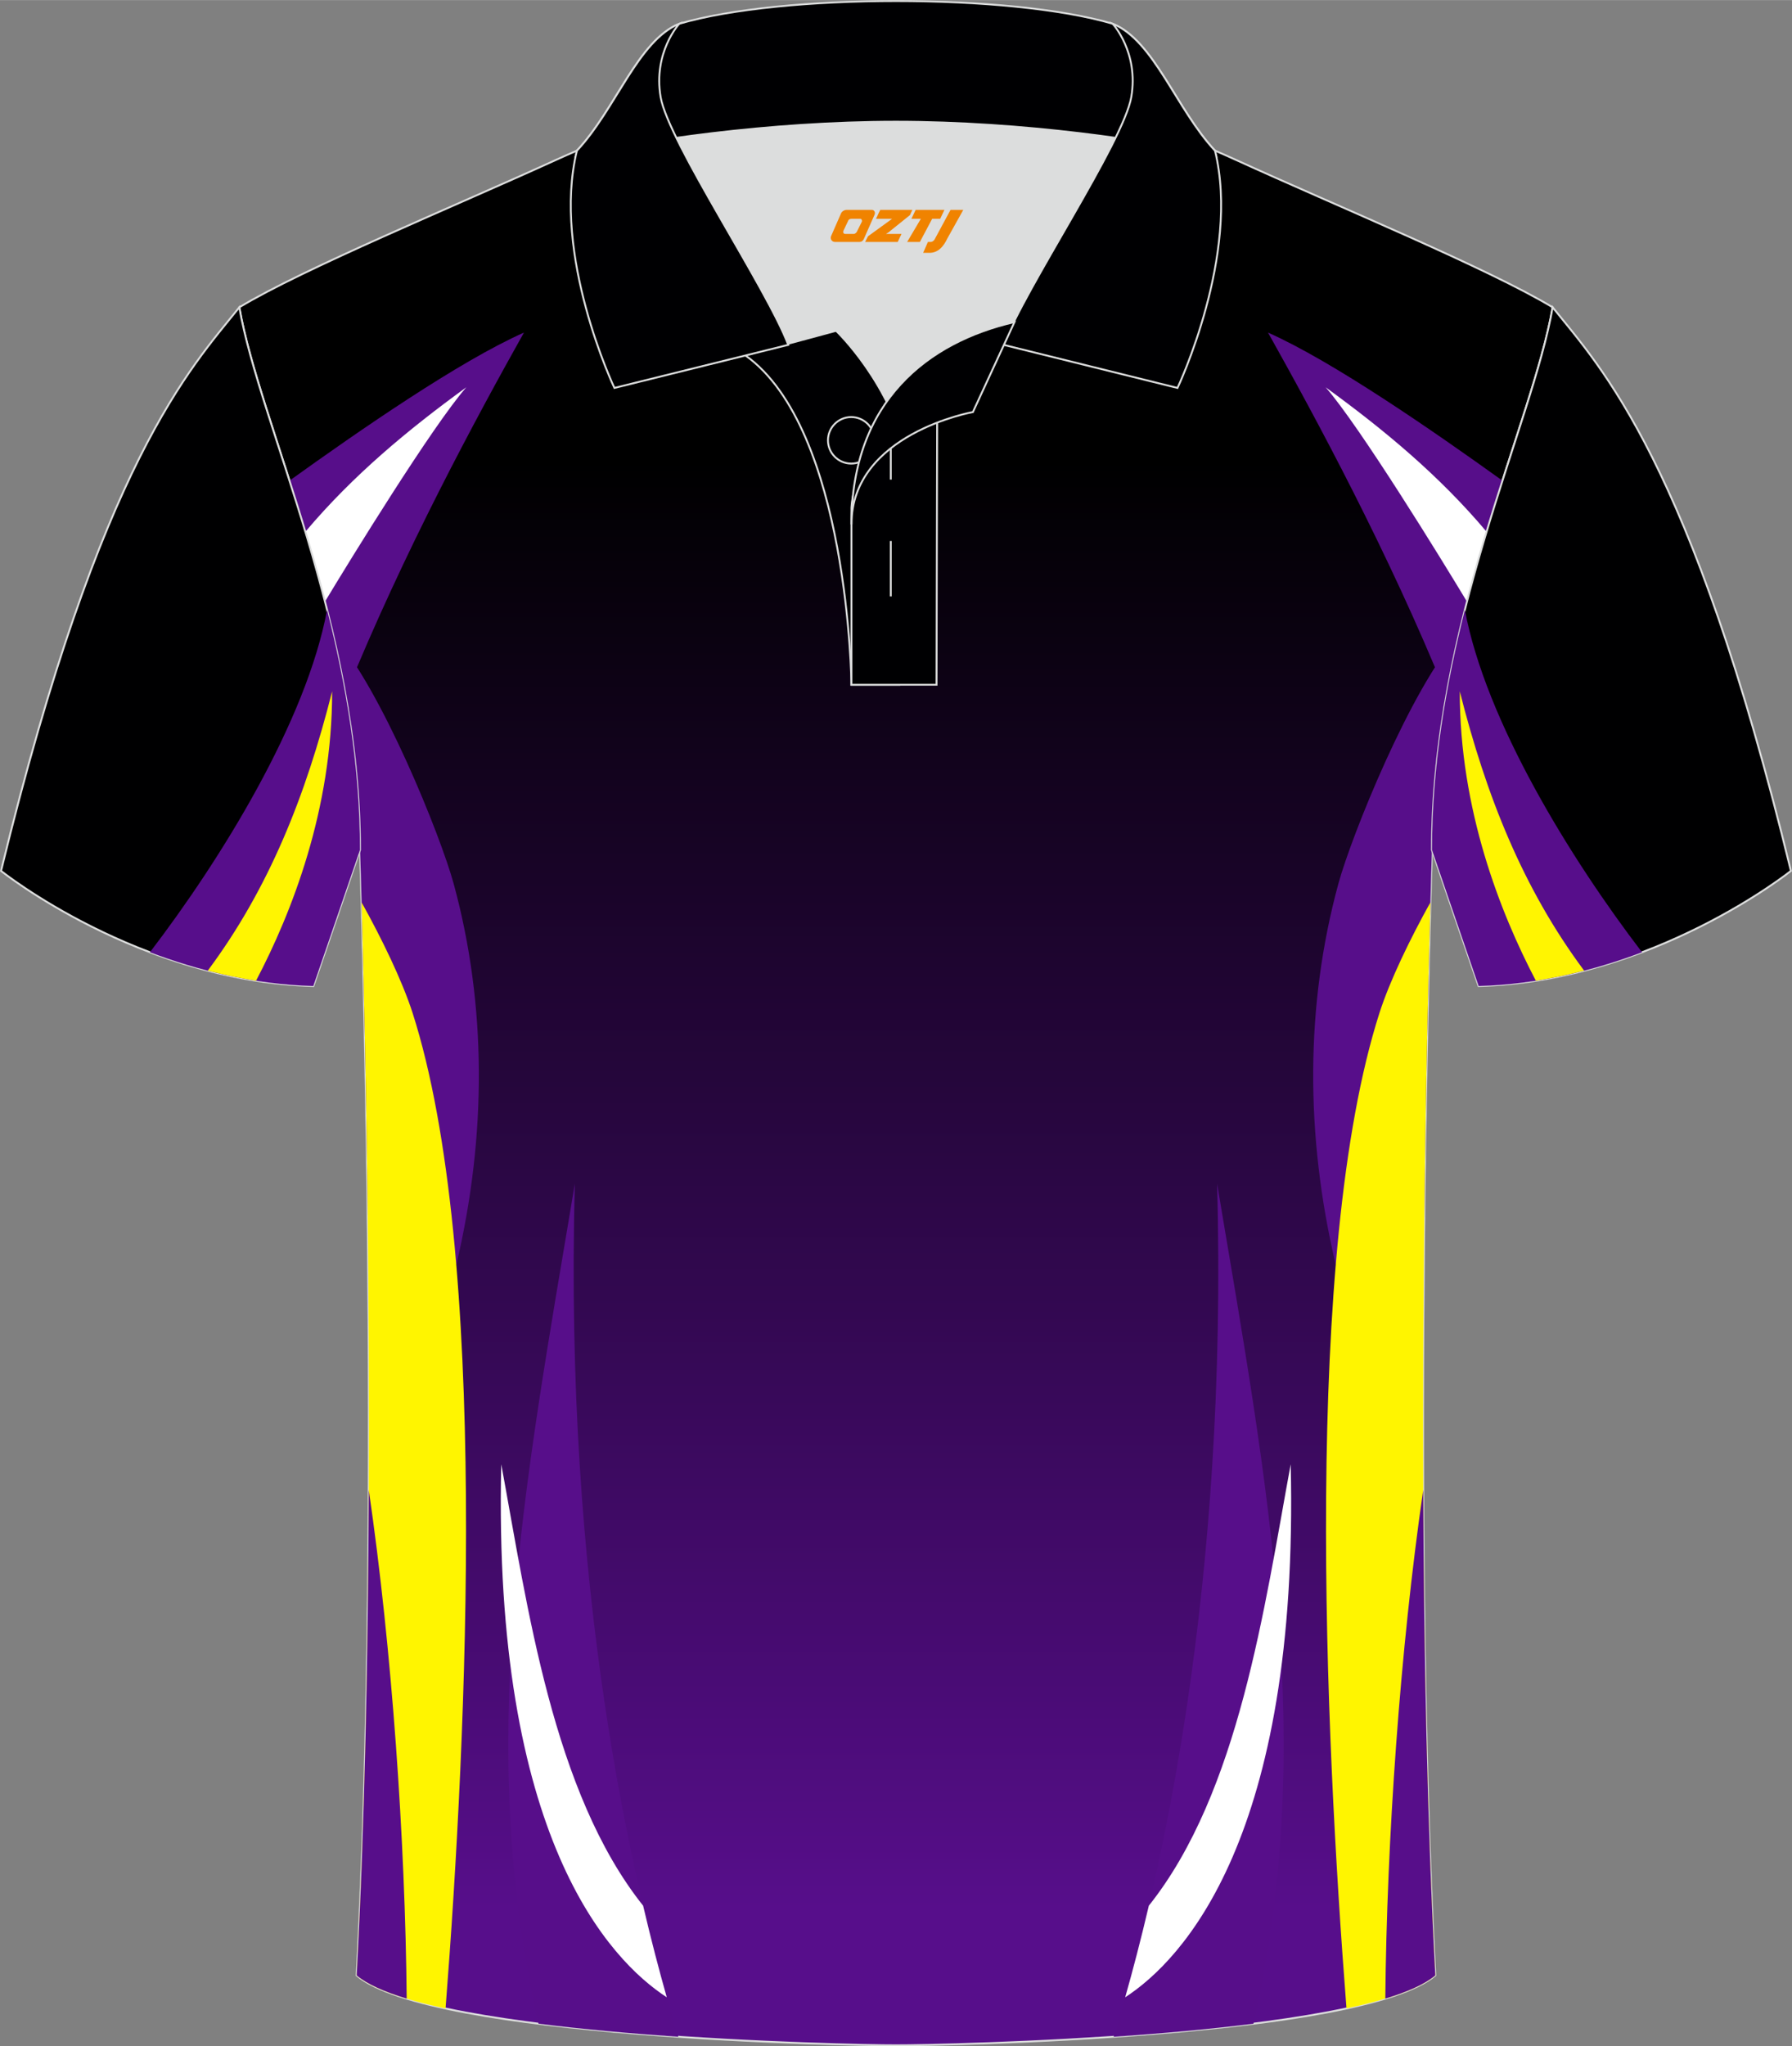 <?xml version="1.0" encoding="utf-8"?>
<!-- Generator: Adobe Illustrator 24.0.1, SVG Export Plug-In . SVG Version: 6.00 Build 0)  -->
<svg xmlns="http://www.w3.org/2000/svg" xmlns:xlink="http://www.w3.org/1999/xlink" version="1.1" id="图层_1" x="0px" y="0px" width="379.8px" height="433.5px" viewBox="0 0 379.95 433.64" enable-background="new 0 0 379.95 433.64" xml:space="preserve">
<rect x="0" y="0" width="379.95" height="433.64" fill="#808080" stroke="none"/>
<g>
	
		<linearGradient id="SVGID_1_" gradientUnits="userSpaceOnUse" x1="189.974" y1="29" x2="189.974" y2="336.015" gradientTransform="matrix(1 0 0 -1 0 433.89)">
		<stop offset="0" style="stop-color:#570E8B"/>
		<stop offset="1" style="stop-color:#000000"/>
	</linearGradient>
	
		<path fill-rule="evenodd" clip-rule="evenodd" fill="url(#SVGID_1_)" stroke="#DCDDDD" stroke-width="0.4" stroke-miterlimit="22.926" d="   M76.33,180.12c0,0,4.68,137.15-0.7,238.51c15.6,13.14,104.62,14.84,114.34,14.81c9.72,0.03,98.74-1.67,114.34-14.82   c-5.38-101.36-0.7-238.51-0.7-238.51c0-47.79,21.31-90.25,25.59-115c-13.68-8.25-45.44-21.32-67.38-31.34   c-5.84-2.66-10.73-4.57-15.09-5.94l-113.56-0.01c-4.33,1.37-9.2,3.29-15.06,5.95c-21.94,10.02-53.7,23.09-67.37,31.34   C55.02,89.87,76.33,132.33,76.33,180.12z"/>
	<path fill-rule="evenodd" clip-rule="evenodd" fill="#570E8A" d="M121.88,250.86c-10.81,64.36-21.2,118.64-7.7,178   c9.57,1.2,19.83,2.1,29.64,2.77C133.67,398.49,119.58,336.16,121.88,250.86z"/>
	<path fill-rule="evenodd" clip-rule="evenodd" fill="#FFFFFF" d="M106.28,310.3c5.59,30.3,10.94,69.55,30.08,93.55   c1.67,7.14,3.37,13.61,5.01,19.41C129.33,415.42,104.43,389.53,106.28,310.3z"/>
	<path fill-rule="evenodd" clip-rule="evenodd" fill="#570E8A" d="M70.64,134.52c10.21,11.4,22.8,42.66,25.56,52.78   c6.97,25.6,7.05,53.16,0.57,80.64l-18.8-10.02l-0.01-0.53l-0.01-1.25l-0.03-2.77l-0.02-1.57l-0.02-1.29   c-0.55-41.29-1.54-70.39-1.54-70.39C76.33,164.17,73.96,148.82,70.64,134.52z"/>
	<path fill-rule="evenodd" clip-rule="evenodd" fill="#FFF500" d="M76.67,191.22c4.31,7.74,8.59,16.57,10.8,23.4   c16.28,50.75,11.57,152.47,7,211.02c-8.67-1.87-15.46-4.17-18.83-7.01C80.1,334.54,77.64,225.83,76.67,191.22z"/>
	<path fill-rule="evenodd" clip-rule="evenodd" fill="#570E8A" d="M78.19,315.73c4.92,33.79,7.73,74.32,8.04,107.81   c-4.71-1.43-8.39-3.06-10.6-4.92C77.36,386.11,78.05,349.91,78.19,315.73z"/>
	<path fill-rule="evenodd" clip-rule="evenodd" fill="#570E8A" d="M111.09,70.47c-10.07,17.97-25.47,46.39-37.83,76.79   c-2.93-16.47-7.54-31.82-11.88-45.41C76.06,91.31,97.42,76.52,111.09,70.47z"/>
	<path fill-rule="evenodd" clip-rule="evenodd" fill="#FFFFFF" d="M98.87,82.06c-12.4,9.01-23.99,18.61-34.12,30.61   c1.44,4.77,2.84,9.71,4.16,14.8C74.19,118.7,91.64,90.32,98.87,82.06z"/>
	<path fill-rule="evenodd" clip-rule="evenodd" fill="#570E8A" d="M258.06,250.86c10.81,64.36,21.2,118.64,7.7,178   c-9.57,1.2-19.83,2.1-29.64,2.77C246.28,398.49,260.36,336.16,258.06,250.86z"/>
	<path fill-rule="evenodd" clip-rule="evenodd" fill="#FFFFFF" d="M273.66,310.3c-5.59,30.3-10.94,69.55-30.08,93.55   c-1.67,7.14-3.37,13.61-5.01,19.41C250.61,415.42,275.51,389.53,273.66,310.3z"/>
	<path fill-rule="evenodd" clip-rule="evenodd" fill="#570E8A" d="M309.31,134.52c-10.21,11.4-22.79,42.65-25.55,52.78   c-6.97,25.6-7.05,53.16-0.57,80.64l18.8-10.02v-0.38l0.02-2l0.02-1.98c0.54-42.91,1.58-73.46,1.58-73.46   C303.61,164.17,305.99,148.82,309.31,134.52z"/>
	<path fill-rule="evenodd" clip-rule="evenodd" fill="#FFF500" d="M303.28,191.22c-4.31,7.74-8.59,16.57-10.79,23.4   c-16.28,50.75-11.57,152.46-7,211.01c8.67-1.87,15.46-4.17,18.83-7.01C299.85,334.54,302.31,225.84,303.28,191.22z"/>
	<path fill-rule="evenodd" clip-rule="evenodd" fill="#570E8A" d="M301.76,315.73c-4.91,33.79-7.73,74.32-8.04,107.81   c4.71-1.43,8.39-3.06,10.6-4.92C302.59,386.1,301.9,349.91,301.76,315.73z"/>
	<path fill-rule="evenodd" clip-rule="evenodd" fill="#570E8A" d="M268.85,70.47c10.07,17.97,25.47,46.39,37.83,76.79   c2.93-16.47,7.54-31.82,11.88-45.41C303.88,91.31,282.52,76.52,268.85,70.47z"/>
	<path fill-rule="evenodd" clip-rule="evenodd" fill="#FFFFFF" d="M281.07,82.06c12.4,9.01,23.99,18.61,34.12,30.61   c-0.67,2.24-1.34,4.51-1.99,6.82l-0.05,0.18l-0.4,1.43l-0.2,0.73l-0.33,1.19l-0.2,0.73l-0.41,1.54l-0.03,0.1   c-0.18,0.69-0.37,1.39-0.55,2.09C305.75,118.7,288.3,90.32,281.07,82.06z"/>
	
		<path fill-rule="evenodd" clip-rule="evenodd" fill="#000001" stroke="#DCDDDD" stroke-width="0.4" stroke-miterlimit="22.926" d="   M329.2,65.11c10.24,12.8,29.36,32.42,50.52,119.44c0,0-29.19,23.38-66.21,24.4c0,0-7.16-20.82-9.89-28.84l0,0   C303.61,132.33,324.92,89.87,329.2,65.11z"/>
	<path fill-rule="evenodd" clip-rule="evenodd" fill="#570E8B" d="M310.59,129.22c4.4,23.61,22.47,52.85,37.56,72.57   c-10.03,3.8-21.87,6.81-34.64,7.16c0,0-7.16-20.82-9.89-28.84l0,0C303.61,162.18,306.61,145,310.59,129.22z"/>
	<path fill-rule="evenodd" clip-rule="evenodd" fill="#FFF501" d="M309.51,146.49c5.58,22.1,13.38,41.77,26.37,59.2   c-3.29,0.85-6.71,1.58-10.24,2.13C318.1,193.45,309.48,171.52,309.51,146.49z"/>
	
		<path fill-rule="evenodd" clip-rule="evenodd" fill="#000001" stroke="#DCDDDD" stroke-width="0.4" stroke-miterlimit="22.926" d="   M50.74,65.11C40.5,77.91,21.38,97.53,0.22,184.55c0,0,29.19,23.38,66.21,24.4c0,0,7.16-20.82,9.89-28.84l0,0   C76.33,132.33,55.02,89.87,50.74,65.11z"/>
	<path fill-rule="evenodd" clip-rule="evenodd" fill="#570E8B" d="M69.35,129.22c-4.4,23.61-22.47,52.85-37.56,72.57   c10.03,3.8,21.87,6.81,34.64,7.16c0,0,7.16-20.82,9.89-28.84l0,0C76.33,162.18,73.33,145,69.35,129.22z"/>
	<path fill-rule="evenodd" clip-rule="evenodd" fill="#FFF501" d="M70.42,146.49c-5.58,22.1-13.38,41.77-26.37,59.2   c3.29,0.85,6.71,1.58,10.24,2.13C61.84,193.45,70.46,171.52,70.42,146.49z"/>
	<path fill-rule="evenodd" clip-rule="evenodd" fill="#DCDDDD" d="M187.99,85.11c6.44-9.11,16.35-14.37,26.94-16.84   c5.24-10.64,16.08-27.82,21.62-39.15c-26.77-6.51-66.39-6.51-93.16,0c6.42,13.14,20,34.17,23.66,43.71l10.22-2.75   C177.27,70.09,183.27,75.76,187.99,85.11z"/>
	
		<path fill-rule="evenodd" clip-rule="evenodd" fill="#000002" stroke="#DCDDDD" stroke-width="0.4" stroke-miterlimit="22.926" d="   M158.01,75.28l19.26-5.19c0,0,11.75,11.1,15.3,27.84s-1.86,47.18-1.86,47.18h-10.18C180.53,145.1,180,90.85,158.01,75.28z"/>
	
		<path fill-rule="evenodd" clip-rule="evenodd" fill="#000002" stroke="#DCDDDD" stroke-width="0.4" stroke-miterlimit="22.926" d="   M180.53,107.56v37.54h18.04l0.14-60.77C189.87,87.24,181.02,98.77,180.53,107.56z"/>
	
		<path fill-rule="evenodd" clip-rule="evenodd" fill="#000002" stroke="#DCDDDD" stroke-width="0.4" stroke-miterlimit="22.926" d="   M122.05,33.11c13.38-3.26,40.91-7.33,67.92-7.33c27,0,54.53,4.07,67.92,7.33l-0.28-1.2c-8.23-8.78-12.93-23.33-21.69-26.89   C224.98,1.8,207.48,0.2,189.97,0.2c-17.5,0-35.01,1.61-45.95,4.82c-8.77,3.57-13.47,18.11-21.69,26.89L122.05,33.11z"/>
	
		<path fill-rule="evenodd" clip-rule="evenodd" fill="#000002" stroke="#DCDDDD" stroke-width="0.4" stroke-miterlimit="22.926" d="   M144.02,5.02c0,0-5.58,6.05-3.95,15.54s22.57,40.53,27.06,52.51l-36.86,9.13c0,0-13.39-28.22-7.95-50.28   C130.56,23.13,135.26,8.59,144.02,5.02z"/>
	
		<path fill-rule="evenodd" clip-rule="evenodd" fill="#000002" stroke="#DCDDDD" stroke-width="0.4" stroke-miterlimit="22.926" d="   M235.92,5.02c0,0,5.58,6.05,3.94,15.54c-1.63,9.49-22.57,40.53-27.06,52.51l36.86,9.13c0,0,13.39-28.22,7.95-50.28   C249.39,23.13,244.69,8.59,235.92,5.02z"/>
	<path fill="none" stroke="#DCDDDD" stroke-width="0.4" stroke-miterlimit="22.926" d="M180.48,98.23   c2.72,0,4.93-2.21,4.93-4.93s-2.21-4.93-4.93-4.93s-4.93,2.21-4.93,4.93C175.55,96.02,177.77,98.23,180.48,98.23z"/>
	
		<line fill="none" stroke="#DCDDDD" stroke-width="0.4" stroke-miterlimit="22.926" x1="188.87" y1="114.63" x2="188.87" y2="126.38"/>
	
		<line fill="none" stroke="#DCDDDD" stroke-width="0.4" stroke-miterlimit="22.926" x1="188.87" y1="89.87" x2="188.87" y2="101.62"/>
	
		<path fill-rule="evenodd" clip-rule="evenodd" fill="#000002" stroke="#DCDDDD" stroke-width="0.4" stroke-miterlimit="22.926" d="   M215.09,68.24l-8.81,19.07c0,0-25.75,4.58-25.75,23.82C180.53,84.95,196.82,72.44,215.09,68.24z"/>
	
</g>
<g>
	<path fill="#F08300" d="M201.54,44.46l-3.4,6.3c-0.2,0.3-0.5,0.5-0.8,0.5h-0.6l-1,2.3h1.2c2,0.1,3.2-1.5,3.9-3L204.24,44.46h-2.5L201.54,44.46z"/>
	<polygon fill="#F08300" points="194.34,44.46 ,200.24,44.46 ,199.34,46.36 ,197.64,46.36 ,195.04,51.26 ,192.34,51.26 ,195.24,46.36 ,193.24,46.36 ,194.14,44.46"/>
	<polygon fill="#F08300" points="188.34,49.56 ,187.84,49.56 ,188.34,49.26 ,192.94,45.56 ,193.44,44.46 ,186.64,44.46 ,186.34,45.06 ,185.74,46.36 ,188.54,46.36 ,189.14,46.36 ,184.04,50.06    ,183.44,51.26 ,190.04,51.26 ,190.34,51.26 ,191.14,49.56"/>
	<path fill="#F08300" d="M184.84,44.46H179.54C179.04,44.46,178.54,44.76,178.34,45.16L176.24,49.96C175.94,50.56,176.34,51.26,177.04,51.26h5.2c0.4,0,0.7-0.2,0.9-0.6L185.44,45.46C185.64,44.96,185.34,44.46,184.84,44.46z M182.74,46.96L181.64,49.16C181.44,49.46,181.14,49.56,181.04,49.56l-1.8,0C179.04,49.56,178.64,49.46,178.84,48.86l1-2.1c0.1-0.3,0.4-0.4,0.7-0.4h1.9   C182.64,46.36,182.84,46.66,182.74,46.96z"/>
</g>
</svg>